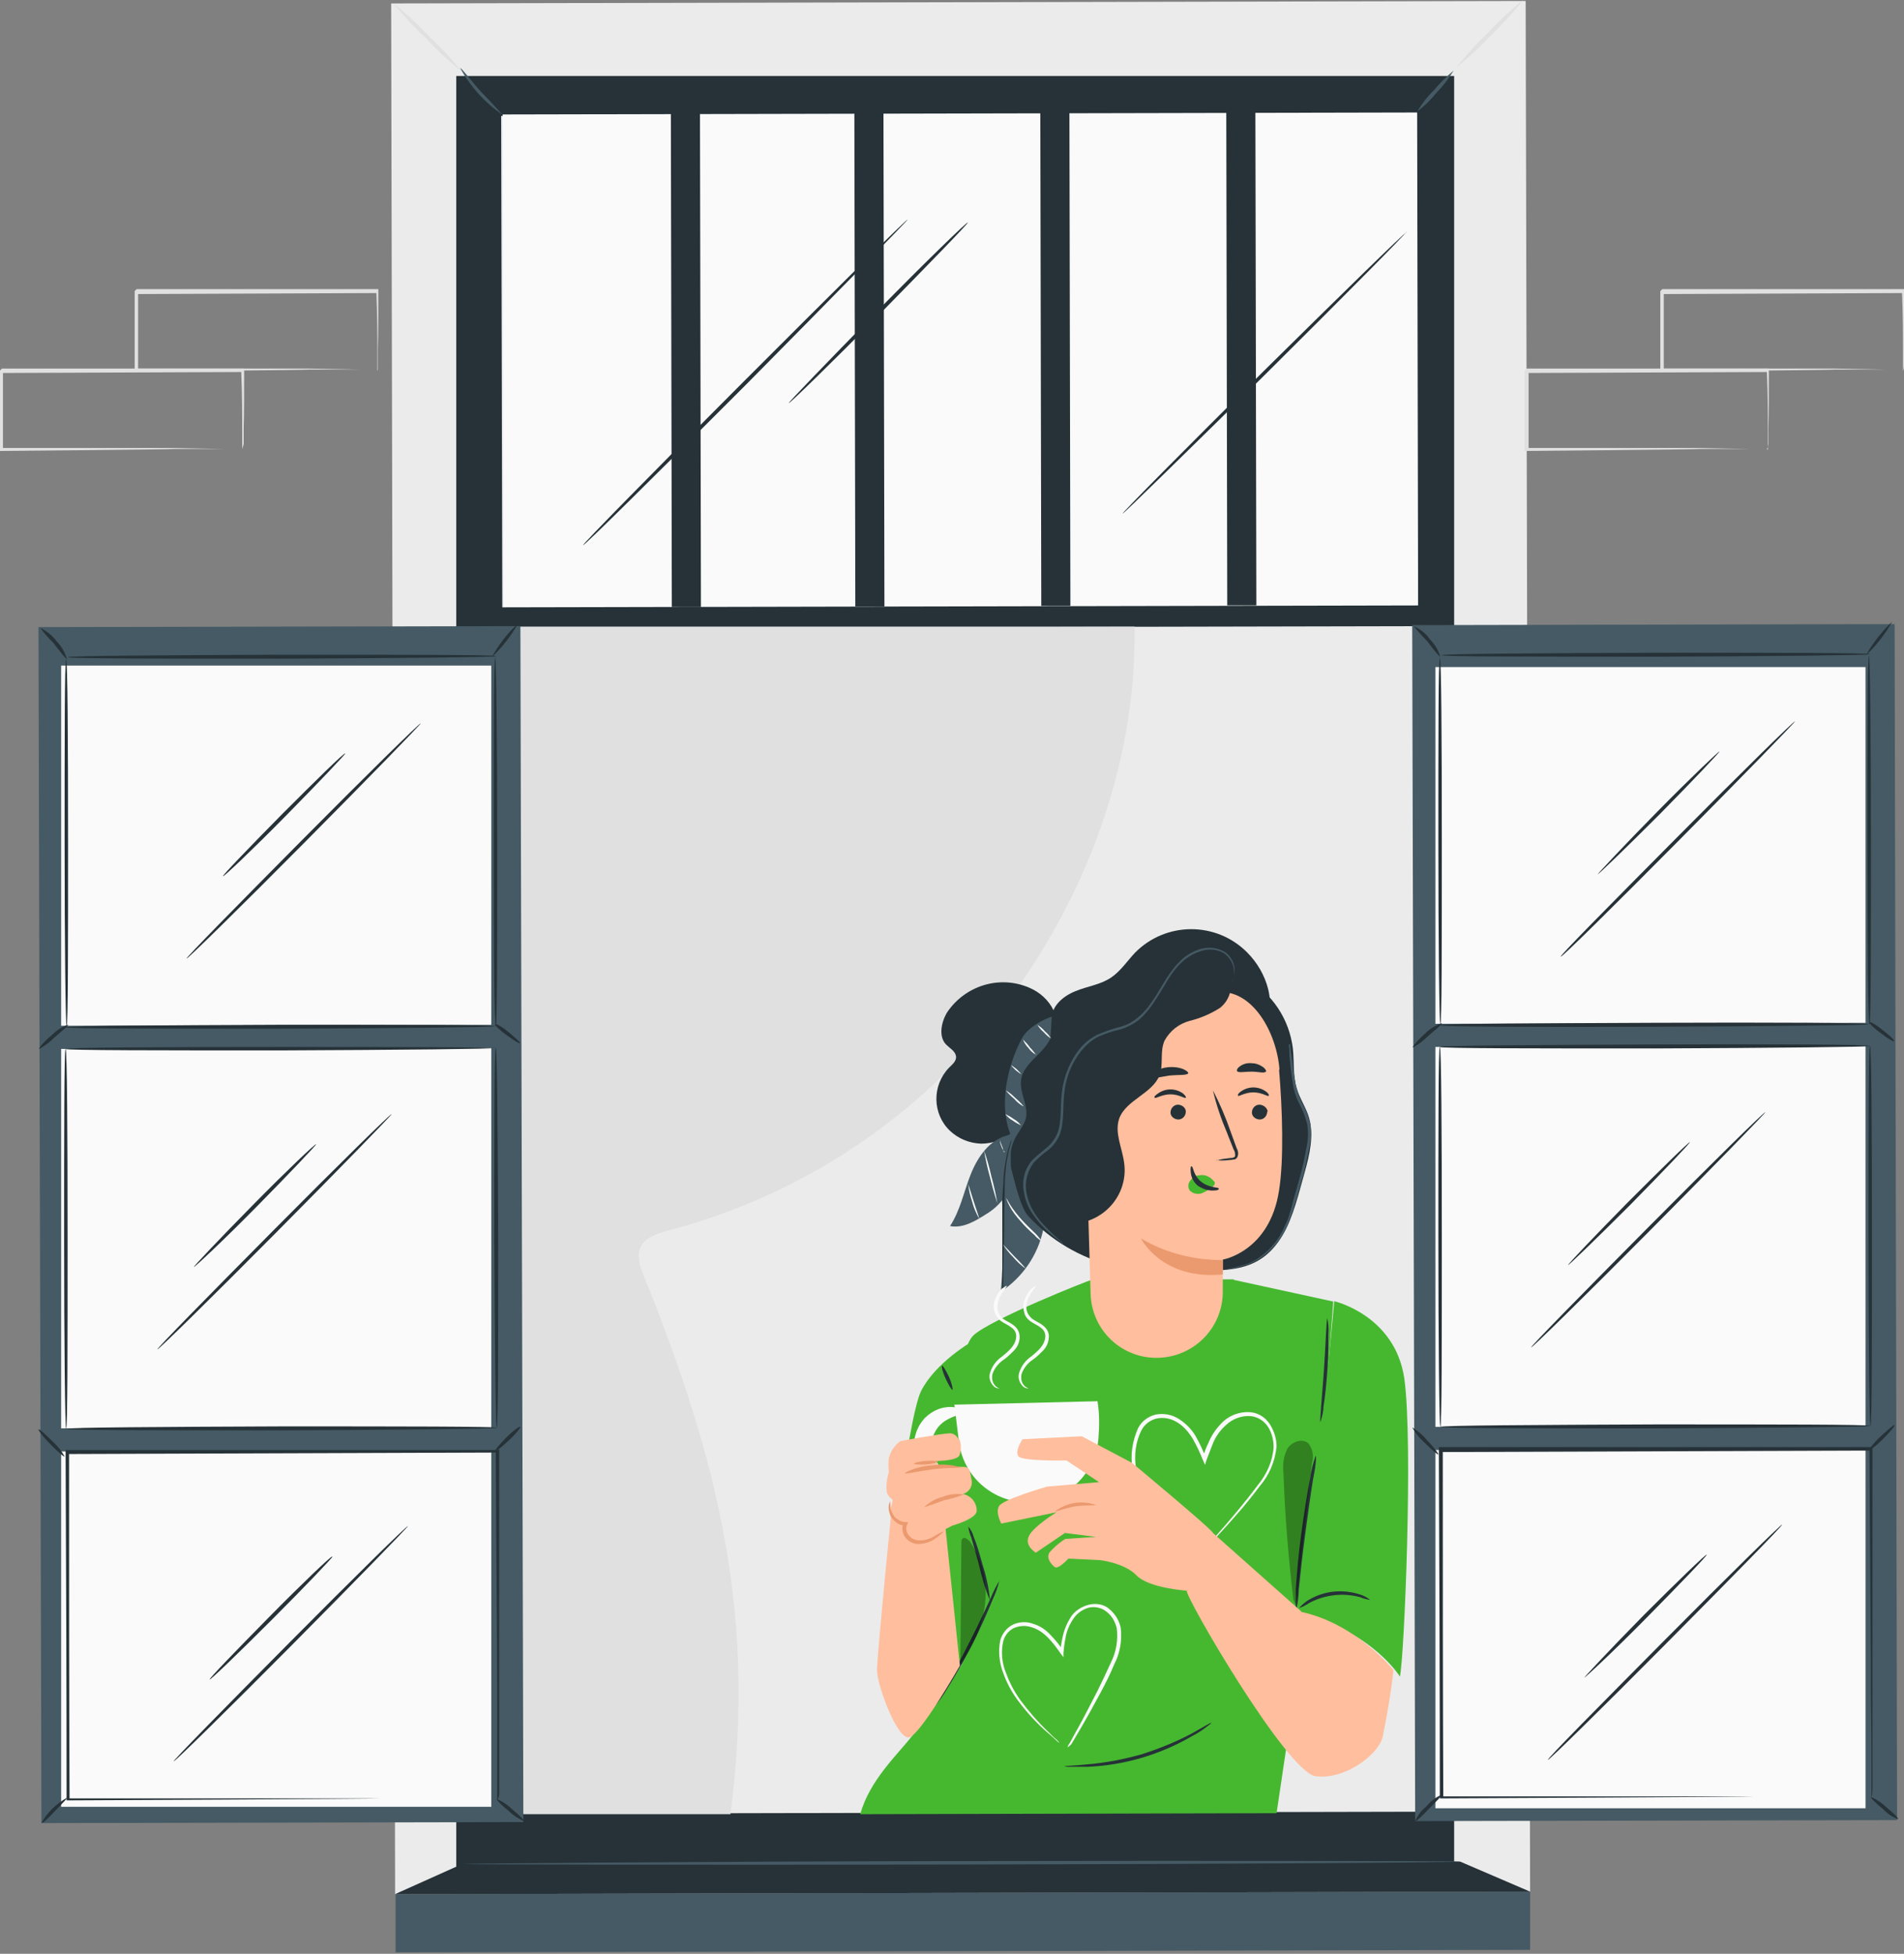<?xml version="1.0" encoding="UTF-8"?>
<svg xmlns="http://www.w3.org/2000/svg" id="Ebene_1" version="1.1" viewBox="0 0 386 396">
  <rect x="0" y="0" width="386" height="396" fill="#808080" stroke="none"/>
  <defs>
    <style>
      .st0 {
        fill: #263238;
      }

      .st1 {
        fill: #ffbe9d;
      }

      .st2 {
        fill: #46b82f;
      }

      .st3 {
        fill: #e0e0e0;
      }

      .st4 {
        isolation: isolate;
        opacity: .3;
      }

      .st5 {
        fill: #455a64;
      }

      .st6 {
        fill: #ebebeb;
      }

      .st7 {
        fill: #fafafa;
      }

      .st8 {
        fill: #eb996e;
      }
    </style>
  </defs>
  <path class="st6" d="M79.3.7L309.3.2l.9,383.2-230.1.5L79.3.7Z"></path>
  <path class="st3" d="M93.6,14.5c-2.5-2-4.9-4.2-7.1-6.6-2.4-2.2-4.6-4.6-6.6-7.1,2.5,2,4.9,4.2,7.1,6.6,2.4,2.2,4.6,4.6,6.6,7.1ZM308.8,0c-2,2.5-4.2,4.9-6.6,7.2-2.2,2.4-4.6,4.6-7.1,6.6,2-2.5,4.2-4.9,6.6-7.2,2.2-2.4,4.6-4.6,7.1-6.6ZM358.4,91.2v-4.3c0-2.8,0-6.7-.2-11.7l.2.2-48.9.2c.2-.2-.4.4.4-.4v15.9l-.4-.3h34.9c0,0,10.2.2,10.2.2h3.8c-.3,0-.6,0-.9,0h-12.9c0,.1-35.1.4-35.1.4h-.4v-16.3c.7-.7.2-.2.4-.4h49.1v.2c0,5,0,9-.1,11.8v3.1c0,.8-.3,1.3-.3,1.2h0Z"></path>
  <path class="st3" d="M385.8,75.2c0-.4,0-.8,0-1.1v-3.2c0-2.8,0-6.7-.2-11.7l.2.2-48.9.2c.2-.2-.4.4.4-.4v15.9l-.4-.4h34.9c0,0,10.3.2,10.3.2h3.8c-.3,0-.6,0-.9,0h-12.9c0,.1-35.1.4-35.1.4h-.4v-16.3l.4-.4h49v.2c0,5,0,9,0,11.8v3.1c0,.4,0,.8-.1,1.2ZM49.1,91.2v-4.3c0-2.8,0-6.7-.2-11.7l.2.2-48.9.2.4-.4v15.9l-.3-.3h34.9c0,0,10.2.2,10.2.2h3.8c-.3,0-.6,0-.9,0h-12.9c0,.1-35.1.4-35.1.4h-.3v-16.3l.4-.4h49.1v.2c0,5,0,9-.1,11.8v3.1c0,.4-.2.8-.3,1.2Z"></path>
  <path class="st3" d="M76.5,75.2v-1.1c0-.7,0-1.8,0-3.2,0-2.8,0-6.7-.2-11.7l.2.2-48.9.2.4-.4v15.9l-.4-.4h34.9c0,0,10.3.2,10.3.2h3.8c-.3,0-.6,0-.9,0h-12.9c0,.1-35.1.4-35.1.4h-.4v-16.3l.4-.4h49v.2c0,5,0,9-.1,11.8v3.1c0,.4,0,.8,0,1.2Z"></path>
  <g>
    <path class="st0" d="M92.5,15.4h202.3v364H92.5V15.4Z"></path>
    <path class="st6" d="M101.6,23.5l184.8-.4.8,344.1-184.8.4-.8-344.1Z"></path>
    <path class="st7" d="M101.9,23.2l185.4-.4.2,101.9-185.4.4-.2-101.9Z"></path>
    <path class="st0" d="M99,123.1l193.6-.4v4.2s-193.6.4-193.6.4v-4.2ZM136,20.3h5.9s.2,102.7.2,102.7h-5.9s-.2-102.7-.2-102.7ZM173.2,20.2h5.9s.2,102.7.2,102.7h-5.9s-.2-102.7-.2-102.7ZM210.9,20.1h5.9s.2,102.7.2,102.7h-5.9s-.2-102.7-.2-102.7ZM248.6,20h5.9s.2,102.7.2,102.7h-5.9s-.2-102.7-.2-102.7Z"></path>
    <path class="st5" d="M101.9,23.3c-3.6-2.5-6.5-5.7-8.6-9.5.2-.1,1.9,2.2,4.2,4.8,1.5,1.5,3,3.1,4.4,4.7h0ZM294.7,14.3c-1,1.6-2.1,3.1-3.4,4.4-1.2,1.5-2.5,2.8-4,3.9,1-1.6,2.1-3.1,3.5-4.4,1.1-1.4,2.5-2.7,3.9-3.9Z"></path>
    <path class="st3" d="M148.1,367.6c5.2-40-2.4-71.4-17.5-108.8-.8-2-1.6-4.2-.7-6.1.9-1.9,3.5-2.8,5.6-3.3,27-7.1,50.8-22.9,67.8-45.1,16.8-22,27.2-49.7,26.7-77.3h-126.3c0,.1,2.4,240.7,2.4,240.7h42Z"></path>
    <path class="st5" d="M7.8,127.1l97.7-.2.6,242.4-97.7.2-.6-242.4Z"></path>
    <path class="st7" d="M12.4,134.9h87.2v231.3H12.4v-231.3Z"></path>
    <path class="st5" d="M12.1,207.9l90.2-.2v4.7s-90.2.2-90.2.2v-4.7ZM11.9,289.5l90.8-.2v4.7s-90.8.2-90.8.2v-4.7Z"></path>
    <path class="st0" d="M13.8,207.7c.1.2-1.2,1.2-2.8,2.6-.9.9-1.9,1.7-3.1,2.3-.1-.1,1-1.5,2.6-2.8.9-.9,2-1.7,3.3-2.1h0ZM13.5,133.6c-.9-1-1.8-2.1-2.6-3.2-1-1-1.9-2-2.7-3.1,1.3.6,2.4,1.5,3.3,2.7,1,1,1.7,2.3,2.1,3.7Z"></path>
    <path class="st0" d="M13.5,208c-.2,0-.4-16.6-.4-37.1,0-20.5,0-37.2.3-37.2s.4,16.6.4,37.1c0,20.5,0,37.2-.3,37.2ZM100.3,208c0,.2-19.5.4-43.5.5-24,0-43.5,0-43.5-.3s19.5-.4,43.5-.5c24,0,43.5,0,43.5.3ZM100.4,133.3c.2,0,.4,16.8.4,37.4s0,37.4-.3,37.4-.4-16.8-.4-37.4c0-20.6,0-37.4.3-37.4h0ZM100.6,133c0,.2-19.4.4-43.4.5-23.9,0-43.4,0-43.4-.3s19.4-.4,43.4-.5c24,0,43.4,0,43.4.3Z"></path>
    <path class="st0" d="M105,126.4c-1.4,2.5-3.2,4.8-5.3,6.8,1.4-2.5,3.1-4.8,5.3-6.8ZM105.4,211.4c-.1.2-1.3-.6-2.7-1.6-1.4-1-2.4-2-2.3-2.2.1-.2,1.4.5,2.7,1.6,1.3,1.1,2.4,2,2.3,2.2h0ZM100.5,212.4c0,.2-19.5.4-43.6.5-24.1,0-43.6,0-43.6-.3s19.5-.4,43.6-.4c24.1,0,43.6,0,43.6.3Z"></path>
    <path class="st0" d="M13.4,289.6c-.2,0-.4-17.2-.4-38.5,0-21.3,0-38.5.3-38.5s.4,17.2.4,38.5c0,21.3,0,38.5-.3,38.5Z"></path>
    <path class="st0" d="M100.7,289.4c0,.2-19.6.4-43.6.5-24,0-43.6,0-43.6-.3s19.5-.4,43.6-.5c24.1,0,43.6,0,43.6.3Z"></path>
    <path class="st0" d="M100.7,289.4c-.2,0-.4-17.2-.5-38.5,0-21.3,0-38.5.3-38.5s.4,17.2.5,38.5c0,21.3,0,38.5-.3,38.5ZM100.8,364.6v-5.1c0-3.3,0-8.2,0-14.3,0-12.3-.2-29.9-.3-51.1l.3.3-87.2.3.4-.4c0,25.5,0,49.6.1,70.5l-.3-.3h87.3c-.1,0-.3,0-.4,0h-23.7c0,.1-63.2.4-63.2.4h-.3v-.3c0-21-.1-45-.2-70.5v-.2h87.6c0-.1.3-.1.3-.1v69.6c0,.9-.3,1.3-.3,1.3h0ZM13.1,295.2c-.2.1-1.4-1-2.9-2.5-1.5-1.5-2.5-2.9-2.4-3,.2-.1,1.4,1,2.9,2.5,1,.9,1.8,1.9,2.4,3h0Z"></path>
    <path class="st0" d="M105.5,289.2c.1.1-.9,1.4-2.3,2.7-1.4,1.3-2.7,2.4-2.8,2.2-.1-.2.9-1.4,2.3-2.8,1.4-1.4,2.7-2.3,2.8-2.1h0ZM13.7,364.2c.1.2-1.1,1.3-2.5,2.8-1.4,1.5-2.6,2.6-2.8,2.5,1.2-2.2,3.1-4,5.3-5.2h0ZM106.2,369.1c-1.1-.5-2.1-1.1-3-2-1.5-1.2-2.7-2.4-2.5-2.5,1.1.5,2.1,1.1,3,2,1.5,1.2,2.7,2.4,2.5,2.5ZM79.4,225.8c.1.1-10.4,10.9-23.5,24.1-13.1,13.2-23.8,23.7-24,23.6-.2-.1,10.4-10.9,23.5-24.1,13.1-13.2,23.8-23.7,24-23.6ZM64.1,231.9c.1.1-5.3,5.8-12.1,12.7-6.8,6.9-12.6,12.3-12.7,12.2s5.3-5.8,12.1-12.7c6.8-6.9,12.5-12.3,12.7-12.2h0ZM85.3,146.6c.1.1-10.4,10.9-23.5,24.1-13.1,13.2-23.8,23.7-24,23.6-.2-.1,10.4-10.9,23.5-24.1,13.1-13.2,23.8-23.7,24-23.6ZM70,152.7c.1.1-5.3,5.8-12.1,12.7-6.8,6.9-12.5,12.3-12.7,12.2s5.3-5.8,12.1-12.7c6.9-6.9,12.5-12.4,12.7-12.2ZM82.7,309.3c.1.1-10.4,10.9-23.5,24.1s-23.8,23.7-24,23.6,10.4-10.9,23.5-24.1c13.1-13.2,23.8-23.7,24-23.6ZM67.4,315.5c.1.1-5.3,5.8-12.2,12.7-6.9,6.9-12.5,12.3-12.7,12.2s5.3-5.8,12.1-12.7c6.8-6.9,12.5-12.3,12.7-12.2h0Z"></path>
    <path class="st5" d="M286.4,126.7l97.7-.2.5,242.4-97.7.2-.6-242.4Z"></path>
    <path class="st7" d="M291,135.2h87.2v231.3h-87.2v-231.3Z"></path>
    <path class="st5" d="M290.6,207.5l90.2-.2v4.7s-90.2.2-90.2.2v-4.7ZM290.5,289.2l90.8-.2v4.7s-90.8.2-90.8.2v-4.7Z"></path>
    <path class="st0" d="M292.3,207.4c.1.2-1.2,1.2-2.8,2.6-.9.9-1.9,1.7-3.1,2.3-.1-.1,1-1.5,2.6-2.9.9-.9,2-1.6,3.3-2h0ZM292,133.2c-1-1-1.8-2.1-2.6-3.2-1-1-1.9-2-2.8-3.1,1.3.6,2.5,1.5,3.3,2.7,1,1,1.8,2.3,2.1,3.7h0Z"></path>
    <path class="st0" d="M292,207.6c-.2,0-.4-16.6-.4-37.1,0-20.5,0-37.1.3-37.1s.4,16.6.4,37.1c0,20.5,0,37.1-.3,37.1ZM378.8,207.6c0,.2-19.5.4-43.5.5s-43.5,0-43.5-.3,19.5-.4,43.5-.5,43.5,0,43.5.3ZM378.9,132.9c.2,0,.4,16.8.4,37.4,0,20.6,0,37.4-.3,37.4s-.4-16.7-.4-37.4,0-37.4.3-37.4ZM379.1,132.6c0,.2-19.4.4-43.4.5-24,0-43.4,0-43.4-.3s19.4-.4,43.4-.5c24,0,43.4,0,43.4.3Z"></path>
    <path class="st0" d="M383.6,126c-1.4,2.5-3.2,4.8-5.3,6.8,1.4-2.5,3.2-4.8,5.3-6.8ZM384,211c-.1.2-1.3-.5-2.7-1.6-1.4-1-2.4-2-2.3-2.2.1-.2,1.4.5,2.7,1.6,1.3,1,2.4,2,2.3,2.2ZM379.1,212c0,.2-19.6.4-43.6.5-24,0-43.6,0-43.6-.3s19.5-.4,43.6-.5,43.6,0,43.6.3h0Z"></path>
    <path class="st0" d="M292,289.2c-.2,0-.4-17.2-.4-38.5,0-21.3,0-38.5.3-38.5s.4,17.3.4,38.5,0,38.5-.3,38.5Z"></path>
    <path class="st0" d="M379.2,289c0,.2-19.6.4-43.6.5-24,0-43.6,0-43.6-.3s19.6-.4,43.6-.5c24,0,43.6,0,43.6.3h0Z"></path>
    <path class="st0" d="M379.2,289c-.2,0-.4-17.2-.4-38.5,0-21.3,0-38.5.3-38.5s.4,17.2.4,38.5c0,21.3,0,38.5-.3,38.5ZM379.4,364.2v-5.1c0-3.3,0-8.2-.1-14.3,0-12.3-.2-29.9-.3-51.1l.3.3-87.2.3.4-.4c0,25.5,0,49.6.1,70.5l-.3-.3h86.8-23.7c0,.1-63.2.4-63.2.4h-.3v-.3c0-21-.1-45-.2-70.5v-.4h87.6c0-.1.3-.1.3-.1v69.6c0,.9-.2,1.5-.2,1.5h0Z"></path>
    <path class="st0" d="M291.6,294.8c-.1.1-1.4-1-2.9-2.5-1-.9-1.8-1.9-2.4-3,1.1.7,2.1,1.5,2.9,2.5,1.5,1.5,2.5,2.9,2.4,3h0ZM384.1,288.8c.1.2-.9,1.4-2.3,2.8-1.4,1.4-2.7,2.4-2.8,2.2-.1-.1.9-1.4,2.3-2.7,1.4-1.3,2.7-2.4,2.8-2.3ZM292.2,363.8c.1.2-1,1.3-2.5,2.8-1.4,1.5-2.6,2.6-2.8,2.5.5-1.2,1.3-2.2,2.3-3,.8-1,1.8-1.8,3-2.3h0ZM384.8,368.7c-1.1-.4-2.2-1.1-3-2-1.5-1.2-2.7-2.4-2.5-2.5,1.1.5,2.1,1.1,3,2,1.5,1.2,2.7,2.4,2.5,2.5ZM357.9,225.4c.1.1-10.4,10.9-23.5,24.1-13.1,13.2-23.8,23.7-24,23.6s10.4-10.9,23.5-24.1c13.1-13.2,23.8-23.7,24-23.6h0ZM342.6,231.5c.1.1-5.3,5.8-12.1,12.7-6.9,6.9-12.5,12.3-12.6,12.2s5.3-5.8,12.1-12.7c6.9-6.9,12.4-12.3,12.6-12.2ZM363.9,146.2c.1.1-10.4,10.9-23.5,24.1-13.1,13.2-23.8,23.8-24,23.6s10.4-10.9,23.5-24.1c13.1-13.2,23.8-23.7,24-23.6ZM348.6,152.3c.1.1-5.3,5.8-12.1,12.7-6.9,6.9-12.5,12.3-12.6,12.2,0-.1,5.3-5.8,12.1-12.7,6.8-6.9,12.5-12.3,12.6-12.2ZM361.3,309c.2.1-10.4,10.9-23.5,24.1-13.1,13.2-23.8,23.7-24,23.6-.2-.2,10.4-10.9,23.5-24.1,13.1-13.2,23.8-23.7,24-23.6ZM346,315.1c.2.1-5.3,5.8-12.1,12.7-6.8,6.9-12.6,12.3-12.7,12.2,0-.1,5.3-5.8,12.1-12.7,6.9-6.9,12.5-12.3,12.7-12.2h0Z"></path>
    <path class="st5" d="M80.1,383.9l230.1-.5v11.8s-230,.5-230,.5v-11.8Z"></path>
    <path class="st0" d="M310.2,383.4l-14.2-6.1-202.3.5-13.6,6.1,230.1-.5Z"></path>
    <path class="st5" d="M296,377.3c0,.2-45.3.5-101.1.6-55.9.1-101.1,0-101.1-.1s45.3-.5,101.1-.6c55.9-.1,101.1,0,101.1.1h0Z"></path>
    <path class="st0" d="M184,44.5c.1.1-14.5,15-32.6,33.3-18.2,18.2-33,32.9-33.2,32.7-.1-.2,14.4-15,32.6-33.2s33-32.9,33.2-32.8ZM196.2,45.1c.2.1-7.9,8.4-17.9,18.6-10.1,10.2-18.3,18.2-18.4,18-.1-.1,7.9-8.4,17.9-18.6,10-10.2,18.3-18.2,18.4-18ZM285.1,47c.1.2-12.6,13-28.5,28.8-15.9,15.7-28.9,28.4-29,28.3-.2-.1,12.6-13,28.5-28.8,15.9-15.7,28.9-28.4,29-28.2h0Z"></path>
    <path class="st2" d="M250.2,259.3h-28.6c-1,.2-20.7,8.1-24.2,11.3s-2.7,18.5-2.7,18.5l5.2,31.8-.7,9.4c-4.2,7.4-8.9,14.5-14,21.2-3.3,4.2-8.9,9.3-10.8,16.2l84.4-.2,7.4-49.7,4.1-54-20.2-4.4Z"></path>
    <path class="st7" d="M240.4,318.1c.2-.3.4-.6.7-.8l2-2.2c2.4-2.7,4.9-5.4,7.2-8.2,1.6-1.9,3.2-3.9,4.7-5.9,1.8-2.2,3-4.8,3.2-7.7,0-1.5-.4-3-1.2-4.2-.9-1.3-2.3-2.1-3.9-2.1-1.6,0-3.2.6-4.4,1.7-1.3,1.1-2.3,2.5-2.9,4.1-.4,1-.8,2.1-1.2,3.1l-.3,1-.4-.9c-.6-1.5-1.3-3-2.1-4.4-.8-1.3-1.8-2.5-3.1-3.3-1.3-.8-2.7-1.1-4.2-.8-1.3.3-2.5,1.2-3.1,2.4-1.2,2.4-1.5,5.1-1.1,7.7.3,2.3.9,4.6,1.7,6.7,1.3,3.1,2.9,6.1,4.7,8.9.6,1,1.1,1.7,1.5,2.3.2.3.3.5.5.8-.2-.2-.4-.5-.6-.7-.5-.7-1.1-1.5-1.6-2.3-1.9-2.8-3.6-5.7-5-8.9-.9-2.2-1.6-4.5-1.9-6.8-.5-2.7,0-5.6,1.1-8.1.7-1.4,2-2.4,3.6-2.8,1.6-.3,3.3,0,4.7.9,1.4.9,2.6,2.1,3.4,3.5.8,1.4,1.5,2.9,2.1,4.5h-.7c.3-1.1.7-2.2,1.2-3.2.7-1.7,1.8-3.2,3.1-4.4,1.4-1.2,3.1-1.8,4.9-1.8,1.8,0,3.4.9,4.4,2.4.9,1.4,1.4,3,1.4,4.6-.3,3-1.5,5.8-3.4,8-1.5,2-3.1,4-4.8,5.9-2.4,2.8-4.9,5.4-7.4,8l-2.1,2.1c-.2.3-.5.5-.8.7h0ZM216.4,354.2c.1-.3.2-.6.4-.8l1.2-2.2c1.1-1.9,2.6-4.8,4.4-8.3.9-1.8,1.8-3.7,2.8-5.9,1.1-2.2,1.5-4.6,1.2-7-.3-1.2-.9-2.4-1.9-3.2-1-.9-2.3-1.2-3.6-1-1.3.3-2.5,1.1-3.3,2.3-.8,1.2-1.4,2.5-1.6,4-.2.9-.3,1.9-.4,2.8v1l-.6-.8c-1.6-2.3-3.4-4.6-5.9-5.3-1.2-.4-2.5-.3-3.6.2-1,.5-1.8,1.5-2.1,2.6-.5,2.2-.3,4.5.6,6.6.7,1.9,1.6,3.6,2.8,5.3,1.7,2.3,3.6,4.5,5.7,6.5.7.7,1.2,1.2,1.7,1.6.4.4.6.6.5.6-.2-.1-.4-.3-.6-.5-.4-.4-1-.9-1.8-1.6-2.2-1.9-4.2-4.1-5.9-6.4-1.2-1.6-2.2-3.4-2.9-5.3-.9-2.2-1.2-4.7-.7-7,.4-1.3,1.2-2.4,2.5-3.1,1.3-.6,2.8-.7,4.1-.2,1.4.4,2.6,1.2,3.6,2.3,1,1,1.9,2.2,2.7,3.3l-.7.2c0-1,.2-2,.4-3,.3-1.5.9-2.9,1.7-4.2.9-1.3,2.2-2.1,3.8-2.5,1.5-.3,3.1,0,4.2,1.1,1.1,1,1.8,2.2,2.1,3.6.3,2.5-.1,5.1-1.3,7.4-.9,2.2-1.9,4.1-2.8,5.8-1.5,2.8-3,5.5-4.6,8.2l-1.3,2.2c-.2.2-.4.4-.7.6h0Z"></path>
    <path class="st2" d="M270.4,263.7s12.4,2.8,14.3,15.7c1.8,12.9,0,56.6-.9,60.4,0,0-5.3-8.7-19.3-12.6l6-63.5ZM196.9,272s-7.3,4.2-10.2,10c-2.8,5.8-7.6,46.7-7.6,46.7,0,0,13.9,10.9,13.9,10.9l9.8-11.2-5.9-56.5h0Z"></path>
    <path class="st7" d="M194.8,299.7c0,.2-.3.6-.9.8-1,.3-2,.3-2.9,0-1.5-.4-2.8-1.2-3.8-2.4-2.6-3.1-2.5-7.6.2-10.6,1.1-1.1,2.4-1.9,3.9-2.2,1-.2,2-.2,2.9.1.7.3.9.6.9.8,0,.5-1.4.6-3,1.5-2.9,1.5-4.1,5.1-2.6,8,.5,1,1.3,1.9,2.3,2.4,1.5,1,2.8,1.1,2.9,1.6h0Z"></path>
    <path class="st5" d="M204.8,229.2c-1.2,1.4-1.9,3.1-2,4.9-.1,1.8,0,3.6.1,5.4.6,7.4.6,14.9,0,22.3,4.4-2.9,7.5-7.4,8.6-12.6,1.1-5.1.9-10.4-.3-15.4-.2-1.5-.8-2.8-1.7-4-1-1.2-2.6-1.5-3.9-1"></path>
    <path class="st0" d="M213.2,211.3c1.3-2,1.4-4.4.4-6.5-1-2.1-2.8-3.7-4.9-4.6-6-2.6-13-.5-16.7,5-1.2,2-1.8,5-.1,6.6.7.7,1.7,1.2,1.9,2.2s-.7,1.7-1.4,2.4c-3.5,3.6-3.4,9.4.2,12.8,1.7,1.6,3.9,2.5,6.3,2.6,4.9,0,9.1-3.9,14-4.4"></path>
    <path class="st5" d="M207.2,210.4c-3.2,5.9-5.2,15.2-1.4,21.4l3.4-.6c3-7.7,4.3-17.9,6.9-25.7-3.3.1-7.6,2.5-8.9,4.9Z"></path>
    <path class="st0" d="M213.2,206.5c0-2.6,2.3-4.6,4.8-5.6,2.4-1,5.1-1.3,7.3-2.8,1.9-1.3,3.2-3.3,4.8-5,6.2-6.3,16.4-6.4,22.7-.1,2.1,2.1,3.6,4.7,4.3,7.5.9,3.7.3,8.1-2.6,10.6-3.4,2.9-8.4,2.2-12.8,1.4-4.4-.8-9.3-1.8-12.9.8-2.2,1.5-3.4,4-4.8,6.4-1.3,2.3-3,4.7-5.6,5.6-2.6.9-6-.6-6.1-3.3"></path>
    <path class="st0" d="M213.4,207.9c.3,2.2-1.3,4.2-2.8,5.7-1.5,1.5-3.4,3.2-3.6,5.4-.3,2.5,1.5,5.1,1,7.6-.4,1.6-1.6,2.8-2.3,4.3-1,2.1-1.2,4.5-.5,6.7.6,2.2,1.7,7.1,3.2,8.8,4.6,5,10.6,8.5,17.2,10.2,6.2,1.3,12.6,1.6,18.9,1,5.2-.3,11.2,0,15.5-7.2,2.2-3.7,3.3-8.6,4.5-12.8,1-3.6,1.9-7.4.9-11-.6-2.1-1.9-3.9-2.5-6-.8-2.6-.5-5.4-.8-8.1-.7-5.9-4.2-11.2-9.4-14.1-5.2-2.9-11.5-3.1-16.9-.5"></path>
    <path class="st1" d="M259.4,216.9c-.5-7.4-5.4-16.6-12.8-15.8l-23.1,5.9c-2.3.2-3.9,2.2-3.9,4.4l1.5,50.8c.2,7.4,6.3,13.2,13.7,13,7.3-.2,13.1-6.1,13.1-13.4v-6.5s9.5-1.6,11.4-14c1-6.2.7-16.3,0-24.6h0Z"></path>
    <path class="st0" d="M256.9,225.3c0,.9-.7,1.6-1.5,1.6-.8,0-1.6-.6-1.6-1.4,0-.9.7-1.6,1.5-1.6.8,0,1.6.6,1.7,1.4h0ZM257.2,222.1c-.2.2-1.4-.7-3.1-.7-1.7,0-3,.9-3.1.7s0-.5.6-.9c.7-.5,1.6-.8,2.5-.8.9,0,1.8.3,2.5.8.6.4.7.8.6.9h0ZM240.4,225.3c0,.9-.7,1.6-1.5,1.6-.8,0-1.6-.6-1.6-1.4,0-.9.7-1.6,1.5-1.6.8,0,1.6.6,1.6,1.4h0ZM240.4,222.5c-.2.2-1.4-.7-3.1-.7s-3,.9-3.2.7c-.2-.2.1-.5.7-.9.7-.5,1.6-.8,2.5-.8.9,0,1.8.3,2.5.8.5.4.7.8.6.9h0ZM246.7,235.2c.9-.3,1.9-.4,2.8-.5.4,0,.8-.1.9-.4,0-.4,0-.9-.3-1.3-.4-1.1-.9-2.2-1.3-3.3-1.2-2.8-2.2-5.7-2.9-8.7,1.4,2.7,2.6,5.5,3.6,8.4l1.2,3.3c.3.5.4,1.1.2,1.7-.1.3-.4.6-.7.6-.2,0-.5.1-.8.1-.9.1-1.9.2-2.8,0h0Z"></path>
    <path class="st8" d="M247.9,255.4c-5.8,0-11.6-1.4-16.6-4.4,0,0,4.2,8.5,16.6,7.3v-2.9s0,0,0,0Z"></path>
    <path class="st2" d="M246,239.3c-.7-.8-1.7-1.3-2.8-1.1-.8,0-1.5.5-1.9,1.1-.5.6-.5,1.4-.1,2,.6.6,1.5.8,2.3.6.8-.3,1.5-.7,2.2-1.3.2-.1.4-.3.5-.5.1-.2.1-.4,0-.6"></path>
    <path class="st0" d="M241.6,236.4c.3,0,.3,1.8,1.9,3.1,1.6,1.3,3.6,1.1,3.6,1.4s-.4.4-1.3.4c-1.1,0-2.1-.4-3-1-.8-.7-1.3-1.6-1.4-2.7-.1-.8,0-1.3.2-1.2h0ZM240.9,217.5c-.2.5-1.9.3-3.9.5-2,.3-3.6.8-3.9.4-.1-.2.2-.6.8-1.1.9-.6,1.9-.9,2.9-1,1-.1,2.1,0,3.1.4.7.3,1.1.7,1,.9h0ZM256.6,217.2c-.3.4-1.5,0-2.9,0s-2.6.3-2.9-.1c-.1-.2,0-.6.6-1,.7-.5,1.5-.7,2.4-.6.8,0,1.6.3,2.3.8.5.4.7.8.5,1Z"></path>
    <path class="st0" d="M214.8,247.8c3.5.7,7.1-.3,9.7-2.7,2.6-2.4,3.9-5.9,3.4-9.4-.4-3.1-2-6.1-1-9,1.4-3.8,6.7-5,8.2-8.8.8-2.2,0-4.8,1-7,1.1-2,2.9-3.4,5.1-4,2.1-.5,4.2-1.4,6.1-2.6,1.8-1.4,2.8-3.9,1.7-5.8-9.3,1.1-18.4,3.3-27.1,6.6-2.1.6-4,1.8-5.3,3.5-1.3,1.9-1.2,4.4-1.1,6.6l1.6,33.4"></path>
    <path class="st5" d="M215.6,252.1h-.2c0-.1-.5-.5-.5-.5-.5-.4-1.2-.9-2.1-1.7-1.1-.9-2-1.9-2.9-3.1-1.2-1.5-2-3.2-2.3-5.1-.5-2.3.1-4.7,1.6-6.5.9-.9,1.9-1.7,2.9-2.5,1-.8,1.8-1.9,2.3-3.1.9-2.5.5-5.5.9-8.4.4-3.1,1.6-6.1,3.5-8.5,1-1.3,2.3-2.3,3.7-3,1.4-.6,2.8-1.1,4.3-1.5,1.4-.3,2.7-1,3.8-1.9,1.1-.9,2-1.9,2.8-3.1,1.6-2.2,2.7-4.6,4.2-6.5.7-1,1.5-1.8,2.4-2.6.9-.7,1.8-1.2,2.9-1.6,1.8-.7,3.9-.5,5.5.5,1.2.9,1.9,2.2,1.9,3.7,0,.9-.2,1.8-.7,2.6-.1.2-.3.3-.5.5h-.2c0,.1,0,0,.2,0,.2-.1.3-.3.5-.5.5-.7.7-1.6.6-2.5-.1-1.4-.8-2.6-1.9-3.5-1.6-1-3.5-1.1-5.2-.4-1,.3-2,.9-2.8,1.5-.9.7-1.7,1.6-2.4,2.5-1.4,1.9-2.6,4.3-4.2,6.6-.8,1.2-1.7,2.2-2.8,3.2-1.2.9-2.5,1.6-4,2-1.4.3-2.8.8-4.2,1.4-1.4.7-2.5,1.7-3.5,2.9-1.9,2.4-3.1,5.3-3.4,8.3-.4,2.9,0,5.9-.9,8.5-.5,1.3-1.3,2.4-2.4,3.3-1,.7-1.9,1.5-2.8,2.4-1.4,1.7-2,4-1.6,6.2.3,1.8,1.1,3.5,2.2,5,.8,1.1,1.8,2.1,2.8,3.1.9.8,1.5,1.4,2,1.8.2.2.4.4.6.6h0ZM204.3,230.1c-3.7.9-6.1,4.4-7.5,7.9-1.4,3.5-2.1,7.3-4.2,10.5,2.6.5,5.1-1,7.3-2.4,1.5-.9,2.7-2,3.7-3.4,2.4-3.8.5-8.9,1.9-13.2"></path>
    <path class="st7" d="M207,228.1c-.6-.3-1.2-.6-1.7-1-.6-.3-1.1-.8-1.5-1.3.6.3,1.2.6,1.7,1,.6.3,1.1.8,1.5,1.3ZM207.4,224.2c-.7-.4-1.3-.9-1.8-1.5-.6-.5-1.2-1.1-1.7-1.7.7.4,1.3.9,1.9,1.5.6.5,1.2,1.1,1.7,1.7ZM207,217.7s-.5-.3-1.1-.8c-.5-.5-.9-.9-.9-1,0,0,.5.3,1.1.8.5.5.9.9.9,1h0ZM210.1,213.8c-.6-.3-1.2-.8-1.6-1.4-.5-.5-.9-1.1-1.1-1.7.5.5,1,1,1.4,1.6.5.5.9,1,1.3,1.6h0ZM213.1,210.5c-.6-.4-1.1-.8-1.5-1.3-.5-.4-.9-.9-1.3-1.5.6.4,1.1.8,1.5,1.3.5.4.9.9,1.3,1.5h0Z"></path>
    <path class="st0" d="M203.2,261.2v-4.5c0-2.8,0-6.6,0-10.8,0-2.1,0-4.1.2-5.9,0-1.6.2-3.2.5-4.8.2-1.1.4-2.2.8-3.2,0-.3.2-.6.3-.8,0-.1,0-.2.1-.3,0,.4-.2.8-.3,1.2-.3,1.1-.5,2.1-.7,3.2-.2,1.6-.4,3.2-.4,4.8,0,1.8-.1,3.8-.1,5.9,0,4.2-.1,8-.2,10.8,0,1.4,0,2.5,0,3.3v.9c0,0,0,.2-.1.3h0Z"></path>
    <path class="st7" d="M207.9,257.1c-.9-.6-1.7-1.4-2.5-2.3-.8-.8-1.5-1.7-2.1-2.6,0,0,1.1,1.1,2.3,2.4,1.3,1.3,2.3,2.4,2.3,2.5ZM210.9,251.4c-.4-.3-.9-.7-1.2-1.1-.8-.7-1.8-1.6-2.8-2.8-.9-1-1.7-2-2.3-3.2-.2-.4-.4-.8-.5-1.1,0-.1-.1-.3-.1-.4,0,0,.3.5.8,1.4.7,1.1,1.5,2.1,2.4,3.1,1,1.1,2.1,2.1,2.8,2.8.4.4.7.8,1,1.2h0ZM198.5,247c-.6-1.1-1.1-2.2-1.4-3.4-.4-1.2-.7-2.4-.8-3.6,0,0,.5,1.6,1.1,3.5.6,1.9,1.2,3.5,1.1,3.5ZM202.2,243.9s-.8-2.4-1.5-5.3c-.5-1.8-.9-3.6-1.2-5.4.6,1.7,1.1,3.5,1.5,5.3.5,1.8.9,3.6,1.2,5.4h0ZM203.7,233.5s-.5-.5-.7-1.2c-.2-.4-.3-.9-.3-1.3h0c0,0,0,0,0,0h0c0,.2.2.7.4,1.2.2.4.3.9.4,1.3h0Z"></path>
    <path class="st5" d="M261.6,211.6s0,0,0,.1v.4c0,.4.1.9.2,1.6.2,1.4.4,3.4.8,5.8.2,1.3.7,2.6,1.2,3.8.8,1.4,1.4,2.8,1.8,4.3.3,1.7.2,3.5-.2,5.2-.4,1.8-.7,3.6-1.2,5.4s-1,3.6-1.5,5.3c-.3.9-.5,1.7-.8,2.5-.3.8-.6,1.6-.9,2.4-1.2,2.7-3.1,5-5.6,6.7-1,.6-2,1.1-3.1,1.4-.8.2-1.6.4-2.5.6-.7.1-1.2.2-1.6.3h-.6.5c0,0,1.6-.4,1.6-.4.8-.2,1.6-.4,2.4-.6,1.1-.3,2.1-.8,3-1.4,2.4-1.6,4.3-3.9,5.4-6.6.4-.8.7-1.5.9-2.3.3-.8.5-1.7.7-2.5.5-1.7,1-3.5,1.5-5.3.5-1.8.9-3.7,1.2-5.4.4-1.7.5-3.4.2-5.1-.4-1.5-.9-2.9-1.7-4.3-.6-1.2-1-2.5-1.2-3.9-.4-2.5-.6-4.5-.7-5.8,0-.7,0-1.2-.1-1.6v-.4h0q0-.1,0-.1Z"></path>
    <path class="st0" d="M277.9,324.3c-.7-.1-1.5-.3-2.2-.6-3.5-.9-7.1-.5-10.3,1.2-.6.4-1.3.8-2,1,0,0,.5-.7,1.7-1.5,3.2-2,7.1-2.4,10.7-1.2.7.2,1.4.6,2,1.1h0ZM266.8,295.2c0,1.6-.3,3.1-.6,4.6-.6,3.7-1.1,7.5-1.6,11.2-.6,4.4-1,8.3-1.3,11.2,0,1.6-.3,3.1-.6,4.6,0-1.6,0-3.1,0-4.7.2-2.9.5-6.9,1.1-11.2.6-4.3,1.2-8.3,1.8-11.2.2-1.6.6-3.1,1.1-4.6h0ZM200.7,324.4c-1-2.4-1.7-4.9-2.3-7.5-.5-1.9-1-3.6-1.5-5.3-.3-.7-.5-1.5-.6-2.2.5.6.9,1.3,1.1,2.1.7,1.7,1.2,3.5,1.7,5.3.8,2.5,1.4,5.1,1.6,7.7h0Z"></path>
    <path class="st0" d="M202.6,320.3c-.3,1.4-.8,2.7-1.4,4-1,2.4-2.4,5.7-4.2,9.2-1.8,3.5-3.6,6.6-5,8.8-.7,1.2-1.5,2.4-2.4,3.4.6-1.3,1.2-2.5,2-3.7,1.7-2.9,3.3-5.9,4.8-8.9,1.8-3.5,3.3-6.7,4.4-9.1.5-1.3,1.2-2.6,1.9-3.8h0ZM245.6,349.2s-.3.3-1,.8c-.9.7-1.8,1.3-2.8,1.8-6.5,3.8-13.8,6-21.4,6.3-1.1,0-2.3,0-3.4,0-.4,0-.8,0-1.2-.1,0-.1,1.8-.1,4.6-.4,3.7-.3,7.3-1,10.9-2,3.5-1.1,7-2.5,10.2-4.2,2.5-1.4,4-2.3,4-2.2h0Z"></path>
    <path class="st4" d="M262.2,324.2c-1-8.5-1.7-17-2-25.6-.2-1.7,0-3.4.8-5,.9-1.4,3.1-2.2,4.3-1,.8,1.1,1.1,2.5.7,3.8-1.1,9.7-2.2,19.4-3.3,29M194.7,336.5l.2-23.8c0-.3,0-.7.3-.9.4-.3,1,.2,1.4.6,2.5,3.7,3.6,8.2,3.1,12.6-.5,4.4-2.3,8.6-5,12.1"></path>
    <path class="st0" d="M269.1,267.3c.2,1,.3,2,.2,3.1,0,1.9,0,4.5-.2,7.4-.2,2.5-.4,4.9-.8,7.4,0,1-.3,2-.6,3-.2,0,.3-4.7.7-10.5.4-5.8.5-10.5.7-10.5h0ZM193.1,281.7c-.2,0-.8-1-1.4-2.3-.6-1.3-.9-2.5-.7-2.6.2,0,.8,1,1.4,2.3.6,1.3.8,2.5.7,2.6Z"></path>
    <path class="st7" d="M193.5,284.8l.9,7.4c.9,7.2,7.1,12.5,14.4,12.3h.3c7.2-.2,13.1-5.9,13.6-13.1.2-2.5.2-4.9-.2-7.4l-29.1.7ZM204.1,260.7s-.2.3-.6.9c-.6.7-1,1.5-1.2,2.4-.3,1.3.1,2.6,1.2,3.4.6.4,1.4.7,2.1,1.3.8.6,1.2,1.6,1.1,2.6-.1,1-.5,1.8-1.2,2.5-.6.6-1.2,1.2-1.9,1.7-1.1.7-2,1.8-2.4,3-.2.9,0,1.8.6,2.4.4.4.8.5.8.5,0,0-.4.1-1-.3-.8-.7-1.2-1.8-.9-2.8.4-1.4,1.3-2.6,2.5-3.4,1.2-1,2.6-2.1,2.8-3.8.1-.8-.2-1.5-.9-2-.6-.5-1.4-.8-2.1-1.3-.7-.5-1.2-1.2-1.4-2-.2-.7-.2-1.4,0-2.1.3-.9.8-1.8,1.5-2.5.6-.4.9-.6.9-.6h0ZM210,260.7s-.2.3-.6.9c-.6.7-1,1.5-1.2,2.4-.4,1.3.1,2.6,1.2,3.4.6.4,1.4.7,2.1,1.3.8.6,1.3,1.6,1.1,2.6-.1,1-.5,1.8-1.2,2.5-.6.6-1.2,1.2-1.9,1.7-1.1.7-2,1.8-2.4,3-.2.9,0,1.8.6,2.4.4.4.9.5.8.5s-.4.1-1-.3c-.8-.7-1.2-1.8-.9-2.8.4-1.4,1.3-2.6,2.5-3.4,1.2-1,2.6-2.1,2.8-3.8.1-.8-.2-1.5-.9-2-.6-.5-1.4-.8-2.1-1.3-.7-.5-1.2-1.2-1.3-2-.2-.7-.2-1.4,0-2.1.3-.9.8-1.8,1.5-2.5.5-.4.8-.6.8-.6h0Z"></path>
    <path class="st1" d="M194.3,291.7c-.3-.7-1-1.2-1.7-1.2-1.4,0-9.8,1.5-10.1,1.6-1.1.8-1.9,2-2.3,3.4-.1,1-.1,1.9,0,2.9-.4,1.3-.6,2.7-.4,4.1.2.6.7,1.2,1.3,1.5,0,0-1.1,2.8-.4,3.7.3.5.8.9,1.3,1.2,0,0,1.5,2.8,3,3.3,1.5.5,8.1-3,8.1-3,0,0,5.1-1.4,4.9-3.1,0-1.6-1.2-3-2.8-3.3,1.2-.3,2-1.5,1.8-2.7-.4-2.2-.4-2.7-1.6-2.8-1.6,0-3.3,0-4.9,0l-1-1.2s4.3.1,5-1.1c.4-1.1.4-2.2,0-3.3Z"></path>
    <path class="st1" d="M181.4,300c-.1,0-3.6,35.4-3.6,38.5s4.2,14.4,6.6,13.6c2.4-.8,10.2-14.5,10.2-14.5l-2.9-27.7-10.2-9.7h0Z"></path>
    <path class="st8" d="M191.5,310.2c0,0-.6.8-2,1.7-.8.6-1.8.9-2.8,1-1.3.2-2.6-.4-3.3-1.5-.5-.8-.6-1.8-.2-2.7l.3.5c-.9,0-1.8-.5-2.4-1.2-.5-.5-.8-1.2-.9-1.9-.2-1.2.3-1.8.3-1.8,0,.6,0,1.2.1,1.7.2.6.5,1.1.9,1.6.6.5,1.3.9,2.1.9h.5l-.2.5c-.3.6-.2,1.4.2,2,.6.9,1.6,1.3,2.6,1.2.9,0,1.7-.3,2.5-.7.7-.5,1.5-.9,2.3-1.2h0ZM187.3,305.5c1.1-1,2.4-1.8,3.8-2.1,1.4-.6,2.9-.7,4.3-.5-1.3.5-2.7.9-4.1,1.2-1.3.5-2.7,1-4,1.4ZM183.5,298.5c1.7-.9,3.6-1.4,5.5-1.5,1.9-.3,3.8-.2,5.7.4,0,.2-2.5,0-5.6.4s-5.5,1-5.6.8ZM185.3,296.7c0-.2,1.1-.5,2.4-.6,1.3-.1,2.4,0,2.5.1,0,.2-1.1.5-2.4.6-1.3.1-2.5,0-2.5-.1h0Z"></path>
    <path class="st1" d="M263.8,326.6l-17.9-15.9c.1-.5-16.4-14.2-16.4-14.2l-10.2-5.4-12,.6s-1.7,2.5-.8,3.5c.9,1,9.7.8,9.7.8l6.6,4.4-10.5.9s-9.1,2.6-9.8,4c-.7,1.4.5,3.5.5,3.5l11.2-2.3s-4.6,2.8-5.6,4.8c-1,2,1.4,3.4,1.4,3.4l5.9-4,6.3.8-6.2.4c-1.2.7-2.3,1.7-3.2,2.7-.8,1.2.3,2.4,1,3s2.8-1.7,2.8-1.7l6.3.3s5,.5,7.5,3.1c2.5,2.6,10.2,3.1,10.2,3.1-.5,1,20.3,36.8,26.1,37.6,5.8.8,12.6-4.2,13.6-7.9.9-4.5,1.7-9,2.2-13.6,0,0-7.5-9.4-18.7-11.8h0Z"></path>
    <path class="st8" d="M222.2,305c0,.2-1.9,0-4.2.3-2.3.4-4,1.2-4.1,1,2.4-1.8,5.6-2.3,8.4-1.2h0,0Z"></path>
  </g>
</svg>
